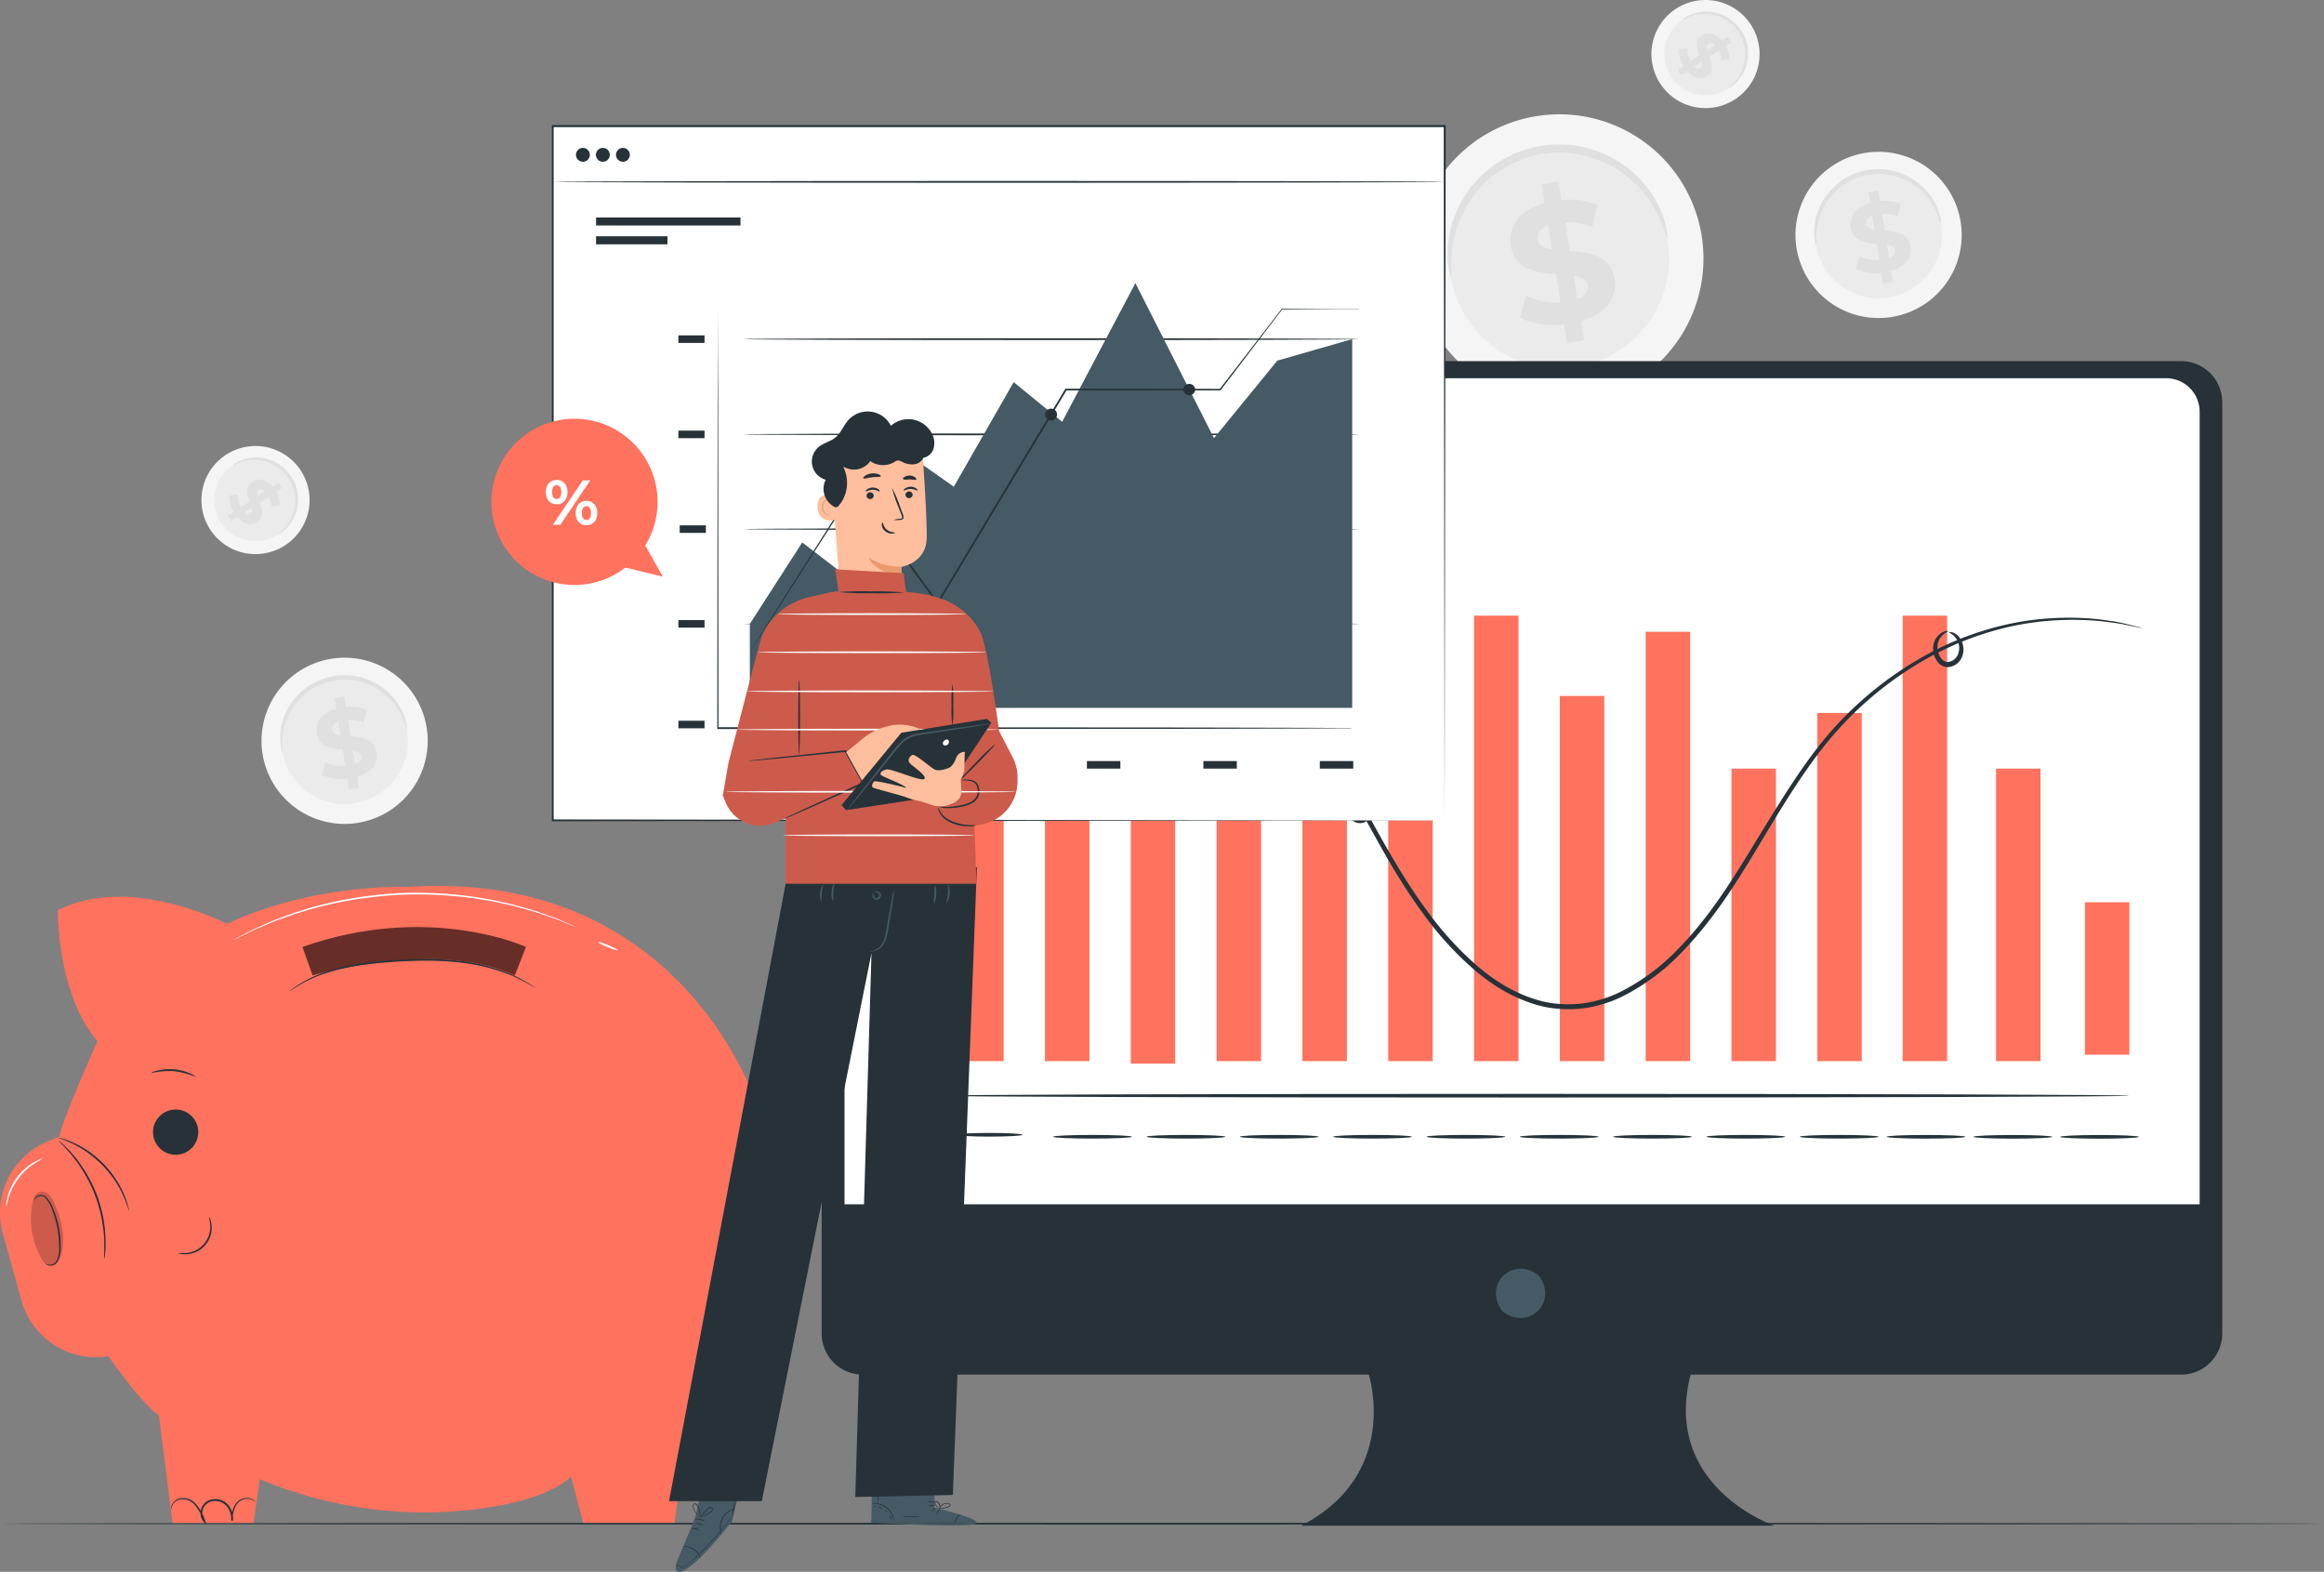 <?xml version="1.0" encoding="UTF-8" standalone="no"?>
<svg
   viewBox="0 0 671.15 453.918"
   version="1.1"
   id="svg360"
   sodipodi:docname="ae772adfd5e61e11866680634909fe6b.svg"
   width="671.15"
   height="453.918"
   xmlns:inkscape="http://www.inkscape.org/namespaces/inkscape"
   xmlns:sodipodi="http://sodipodi.sourceforge.net/DTD/sodipodi-0.dtd"
   xmlns="http://www.w3.org/2000/svg"
   xmlns:svg="http://www.w3.org/2000/svg">
  <rect x="0" y="0" width="671.15" height="453.918" fill="#808080" stroke="none"/>
  <defs
     id="defs364" />
  <sodipodi:namedview
     id="namedview362"
     pagecolor="#ffffff"
     bordercolor="#666666"
     borderopacity="1.0"
     inkscape:pageshadow="2"
     inkscape:pageopacity="0.0"
     inkscape:pagecheckerboard="0" />
  <g
     id="freepik--background-complete--inject-49"
     transform="translate(-39.11,-30.349)">
    <path
       d="M 605.37,94.68 A 24,24 0 1 1 578.19,74.44 24,24 0 0 1 605.37,94.68 Z"
       style="fill:#f5f5f5"
       id="path2" />
    <path
       d="M 599.73,95.5 A 18.29,18.29 0 1 1 579,80.08 18.27,18.27 0 0 1 599.73,95.5 Z"
       style="fill:#ebebeb"
       id="path4" />
    <path
       d="m 599.64,94.93 a 11,11 0 0 1 -0.8,-2.1 18.76,18.76 0 0 0 -5.76,-8.19 18.13,18.13 0 0 0 -4,-2.46 16.44,16.44 0 0 0 -2.38,-0.89 18,18 0 0 0 -2.59,-0.55 18.89,18.89 0 0 0 -2.73,-0.16 20.73,20.73 0 0 0 -2.81,0.28 18.85,18.85 0 0 0 -2.73,0.71 16.66,16.66 0 0 0 -2.52,1.09 17,17 0 0 0 -2.24,1.41 16.2,16.2 0 0 0 -1.93,1.64 18.19,18.19 0 0 0 -2.9,3.7 18.86,18.86 0 0 0 -1.69,3.75 19.59,19.59 0 0 0 -0.91,5.91 10.72,10.72 0 0 1 0,2.25 5.34,5.34 0 0 1 -0.52,-2.22 17,17 0 0 1 0.5,-6.22 18.55,18.55 0 0 1 4.62,-8.08 18,18 0 0 1 2,-1.8 18.36,18.36 0 0 1 5.1,-2.75 21.87,21.87 0 0 1 2.94,-0.77 21,21 0 0 1 3,-0.29 17.91,17.91 0 0 1 2.95,0.2 16.89,16.89 0 0 1 2.79,0.63 17.17,17.17 0 0 1 2.54,1 18.49,18.49 0 0 1 4.2,2.75 18.79,18.79 0 0 1 2.98,3.23 17,17 0 0 1 2.62,5.67 5.41,5.41 0 0 1 0.27,2.26 z"
       style="fill:#e0e0e0"
       id="path6" />
    <path
       d="m 585.25,108.62 0.5,3.15 -2.81,0.45 -0.49,-3.06 A 13.55,13.55 0 0 1 575.1,108 l 1,-3.67 a 11.49,11.49 0 0 0 5.76,1.12 l -0.75,-4.69 c -3.24,-0.26 -6.88,-0.74 -7.53,-4.76 -0.47,-3 1.28,-5.87 5.63,-7.09 l -0.49,-3.12 2.8,-0.45 0.49,3.07 a 12.8,12.8 0 0 1 6,0.8 l -0.85,3.67 a 11.87,11.87 0 0 0 -4.53,-0.77 l 0.76,4.78 c 3.24,0.23 6.83,0.72 7.46,4.68 0.45,2.95 -1.28,5.82 -5.6,7.05 z m -4.8,-12 -0.64,-4 c -1.43,0.57 -1.89,1.48 -1.74,2.41 0.15,0.93 1.08,1.44 2.38,1.63 z m 5.91,6 c -0.15,-1 -1.05,-1.39 -2.33,-1.62 l 0.62,3.88 c 1.35,-0.5 1.86,-1.32 1.71,-2.22 z"
       style="fill:#e0e0e0"
       id="path8" />
    <path
       d="M 530.61,98.93 A 41.65,41.65 0 1 1 483.42,63.8 41.6,41.6 0 0 1 530.61,98.93 Z"
       style="fill:#f5f5f5"
       id="path10" />
    <path
       d="m 520.8,100.35 a 31.74,31.74 0 1 1 -36,-26.77 31.7,31.7 0 0 1 36,26.77 z"
       style="fill:#ebebeb"
       id="path12" />
    <path
       d="m 520.65,99.37 c -0.19,0 -0.52,-1.32 -1.38,-3.66 a 33.82,33.82 0 0 0 -5,-9.1 32.65,32.65 0 0 0 -5,-5.1 32.11,32.11 0 0 0 -6.93,-4.29 29.91,29.91 0 0 0 -4.14,-1.53 29.54,29.54 0 0 0 -4.49,-1 31.09,31.09 0 0 0 -4.75,-0.28 30.69,30.69 0 0 0 -9.62,1.71 29.88,29.88 0 0 0 -4.34,1.94 30.44,30.44 0 0 0 -3.89,2.44 31.4,31.4 0 0 0 -3.36,2.86 31.8,31.8 0 0 0 -5,6.42 33,33 0 0 0 -2.93,6.51 34,34 0 0 0 -1.58,10.27 c 0,2.48 0.16,3.87 0,3.9 -0.16,0.03 -0.61,-1.31 -0.91,-3.85 a 29.39,29.39 0 0 1 0.87,-10.81 31.84,31.84 0 0 1 8,-14 29.15,29.15 0 0 1 3.55,-3.14 32,32 0 0 1 4.09,-2.66 31,31 0 0 1 4.7,-2.08 35.49,35.49 0 0 1 5.11,-1.35 34.89,34.89 0 0 1 5.26,-0.49 32,32 0 0 1 5.12,0.33 31.41,31.41 0 0 1 4.83,1.09 31.8,31.8 0 0 1 4.41,1.72 32.46,32.46 0 0 1 7.3,4.78 32.08,32.08 0 0 1 5.06,5.62 29.31,29.31 0 0 1 4.55,9.84 c 0.6,2.47 0.61,3.89 0.47,3.91 z"
       style="fill:#e0e0e0"
       id="path14" />
    <path
       d="m 495.67,123.14 0.87,5.46 -4.87,0.77 -0.85,-5.31 c -4.87,0.48 -9.75,-0.29 -12.76,-2 l 1.72,-6.38 a 20,20 0 0 0 10,2 l -1.31,-8.14 c -5.62,-0.45 -11.95,-1.29 -13.07,-8.26 -0.82,-5.17 2.22,-10.2 9.78,-12.31 l -0.87,-5.41 4.88,-0.78 0.85,5.31 a 22.34,22.34 0 0 1 10.37,1.39 L 499,95.87 a 20.26,20.26 0 0 0 -7.86,-1.35 l 1.32,8.29 c 5.62,0.4 11.85,1.25 12.95,8.12 0.76,5.07 -2.24,10.07 -9.74,12.21 z m -8.33,-20.77 -1.1,-6.92 c -2.49,1 -3.29,2.58 -3,4.19 0.29,1.61 1.85,2.36 4.1,2.73 z m 10.27,10.41 c -0.27,-1.71 -1.84,-2.41 -4.05,-2.81 l 1.08,6.73 c 2.36,-0.92 3.22,-2.36 2.97,-3.92 z"
       style="fill:#e0e0e0"
       id="path16" />
    <path
       d="m 162.37,240.76 a 24,24 0 1 1 -27.19,-20.23 24,24 0 0 1 27.19,20.23 z"
       style="fill:#f5f5f5"
       id="path18" />
    <path
       d="M 156.72,241.58 A 18.29,18.29 0 1 1 136,226.16 a 18.28,18.28 0 0 1 20.72,15.42 z"
       style="fill:#ebebeb"
       id="path20" />
    <path
       d="m 156.63,241 a 10.61,10.61 0 0 1 -0.79,-2.11 19.42,19.42 0 0 0 -2.9,-5.24 18.8,18.8 0 0 0 -2.87,-2.94 18.16,18.16 0 0 0 -4,-2.47 16,16 0 0 0 -2.38,-0.88 16.52,16.52 0 0 0 -2.59,-0.55 17.57,17.57 0 0 0 -2.73,-0.16 19.22,19.22 0 0 0 -2.81,0.27 17.76,17.76 0 0 0 -7.49,3.21 17.26,17.26 0 0 0 -1.93,1.65 18.14,18.14 0 0 0 -2.9,3.69 19.12,19.12 0 0 0 -1.69,3.75 19.61,19.61 0 0 0 -0.91,5.92 10,10 0 0 1 0,2.25 5.41,5.41 0 0 1 -0.52,-2.22 17,17 0 0 1 0.5,-6.23 18.49,18.49 0 0 1 1.63,-4 19,19 0 0 1 3,-4 17,17 0 0 1 2,-1.81 19.08,19.08 0 0 1 5.1,-2.74 20.28,20.28 0 0 1 2.95,-0.78 20.69,20.69 0 0 1 3,-0.28 19.16,19.16 0 0 1 3,0.19 17.84,17.84 0 0 1 2.78,0.63 18.35,18.35 0 0 1 2.54,1 18.26,18.26 0 0 1 7.12,6 17,17 0 0 1 2.62,5.67 5.46,5.46 0 0 1 0.27,2.18 z"
       style="fill:#e0e0e0"
       id="path22" />
    <path
       d="m 142.24,254.71 0.5,3.14 -2.81,0.45 -0.49,-3.06 a 13.46,13.46 0 0 1 -7.35,-1.12 l 1,-3.68 a 11.4,11.4 0 0 0 5.77,1.12 l -0.76,-4.69 c -3.23,-0.25 -6.88,-0.73 -7.52,-4.75 -0.48,-3 1.27,-5.88 5.63,-7.09 l -0.5,-3.12 2.81,-0.45 0.49,3.06 a 12.77,12.77 0 0 1 6,0.8 l -0.85,3.68 a 11.47,11.47 0 0 0 -4.53,-0.77 l 0.76,4.77 c 3.24,0.23 6.83,0.72 7.46,4.68 0.44,2.92 -1.29,5.79 -5.61,7.03 z m -4.8,-12 -0.64,-4 c -1.43,0.58 -1.89,1.48 -1.74,2.41 0.15,0.93 1.08,1.43 2.38,1.63 z m 5.92,6 c -0.16,-1 -1.06,-1.38 -2.34,-1.61 l 0.62,3.87 c 1.36,-0.5 1.86,-1.33 1.72,-2.23 z"
       style="fill:#e0e0e0"
       id="path24" />
    <path
       d="m 121.26,187.94 a 15.61,15.61 0 1 1 4.84,-21.51 15.59,15.59 0 0 1 -4.84,21.51 z"
       style="fill:#f5f5f5"
       id="path26" />
    <path
       d="m 119.27,184.8 a 11.9,11.9 0 1 1 3.7,-16.4 11.89,11.89 0 0 1 -3.7,16.4 z"
       style="fill:#ebebeb"
       id="path28" />
    <path
       d="m 119.59,184.6 c 0,-0.06 0.37,-0.38 1,-1 a 12.48,12.48 0 0 0 2.35,-3.11 11.7,11.7 0 0 0 1.4,-5.51 10.29,10.29 0 0 0 -0.1,-1.65 11.2,11.2 0 0 0 -0.36,-1.68 11.65,11.65 0 0 0 -0.63,-1.67 11.4,11.4 0 0 0 -2.05,-3 10.59,10.59 0 0 0 -1.31,-1.2 10.83,10.83 0 0 0 -1.43,-1 10.19,10.19 0 0 0 -1.46,-0.78 12,12 0 0 0 -3,-0.75 13.25,13.25 0 0 0 -2.67,0 12.46,12.46 0 0 0 -3.76,1 7.49,7.49 0 0 1 -1.35,0.58 c 0,0 0.36,-0.41 1.19,-0.9 a 10.94,10.94 0 0 1 3.83,-1.34 11.85,11.85 0 0 1 2.83,-0.11 12,12 0 0 1 3.19,0.72 11.13,11.13 0 0 1 1.62,0.74 11.41,11.41 0 0 1 1.55,1 12.32,12.32 0 0 1 2.66,2.84 12.89,12.89 0 0 1 1,1.73 12.67,12.67 0 0 1 0.67,1.8 12,12 0 0 1 0.36,1.82 10.71,10.71 0 0 1 0.08,1.78 12.12,12.12 0 0 1 -0.52,3.22 11.91,11.91 0 0 1 -1.16,2.59 11,11 0 0 1 -2.68,3.06 3.63,3.63 0 0 1 -1.25,0.82 z"
       style="fill:#e0e0e0"
       id="path30" />
    <path
       d="m 107.65,179.66 -1.74,1.13 -1,-1.55 1.69,-1.1 a 8.66,8.66 0 0 1 -1.27,-4.67 l 2.44,-0.38 a 7.48,7.48 0 0 0 0.86,3.73 l 2.59,-1.69 c -0.7,-2 -1.38,-4.29 0.84,-5.73 1.64,-1.07 3.83,-0.8 5.7,1.47 l 1.72,-1.12 1,1.55 -1.69,1.1 a 8.4,8.4 0 0 1 1.11,3.76 l -2.42,0.47 a 7.55,7.55 0 0 0 -0.73,-2.9 l -2.64,1.72 c 0.72,2 1.38,4.25 -0.81,5.67 -1.61,1.05 -3.78,0.78 -5.65,-1.46 z m 5.84,-6 2.2,-1.44 c -0.72,-0.7 -1.38,-0.73 -1.89,-0.4 -0.51,0.33 -0.54,1 -0.31,1.83 z m -2,5.1 c 0.54,-0.36 0.54,-1 0.34,-1.82 l -2.14,1.4 c 0.68,0.66 1.31,0.73 1.8,0.41 z"
       style="fill:#e0e0e0"
       id="path32" />
    <path
       d="M 540,59.14 A 15.61,15.61 0 1 1 544.84,37.63 15.58,15.58 0 0 1 540,59.14 Z"
       style="fill:#f5f5f5"
       id="path34" />
    <path
       d="M 538,56 A 11.9,11.9 0 1 1 541.69,39.61 11.88,11.88 0 0 1 538,56 Z"
       style="fill:#ebebeb"
       id="path36" />
    <path
       d="m 538.3,55.8 c 0,-0.06 0.37,-0.38 1,-1 a 12.48,12.48 0 0 0 2.35,-3.11 11.45,11.45 0 0 0 1,-2.48 12.11,12.11 0 0 0 0.42,-3 11.63,11.63 0 0 0 -0.07,-1.71 11.2,11.2 0 0 0 -0.36,-1.68 11,11 0 0 0 -0.63,-1.67 12.08,12.08 0 0 0 -0.9,-1.6 12.33,12.33 0 0 0 -1.11,-1.43 10.69,10.69 0 0 0 -1.32,-1.21 10.21,10.21 0 0 0 -1.43,-1 11.32,11.32 0 0 0 -1.49,-0.72 11.57,11.57 0 0 0 -3,-0.74 11.93,11.93 0 0 0 -2.67,0 12.49,12.49 0 0 0 -3.76,1 6.67,6.67 0 0 1 -1.35,0.58 c 0,0 0.36,-0.41 1.19,-0.9 a 10.94,10.94 0 0 1 3.83,-1.29 11.38,11.38 0 0 1 2.83,-0.1 11.94,11.94 0 0 1 3.19,0.71 11.13,11.13 0 0 1 1.62,0.74 12.45,12.45 0 0 1 3,2.31 12.4,12.4 0 0 1 1.21,1.5 13,13 0 0 1 1,1.73 12.61,12.61 0 0 1 0.66,1.8 10.85,10.85 0 0 1 0.36,1.82 10.71,10.71 0 0 1 0.08,1.78 12.12,12.12 0 0 1 -0.52,3.22 11.91,11.91 0 0 1 -1.18,2.65 11,11 0 0 1 -2.67,3 3.71,3.71 0 0 1 -1.28,0.8 z"
       style="fill:#e0e0e0"
       id="path38" />
    <path
       d="m 526.36,50.86 -1.74,1.14 -1,-1.55 1.69,-1.1 A 8.75,8.75 0 0 1 524,44.67 l 2.44,-0.38 a 7.58,7.58 0 0 0 0.86,3.73 l 2.59,-1.69 c -0.7,-2 -1.38,-4.29 0.84,-5.73 1.64,-1.07 3.83,-0.8 5.7,1.47 l 1.76,-1.07 1,1.55 -1.69,1.1 a 8.42,8.42 0 0 1 1.1,3.77 l -2.41,0.46 a 7.64,7.64 0 0 0 -0.74,-2.89 l -2.64,1.71 c 0.72,2 1.38,4.25 -0.81,5.67 -1.6,1 -3.76,0.73 -5.64,-1.51 z m 5.84,-6 2.2,-1.43 c -0.72,-0.71 -1.38,-0.74 -1.89,-0.41 C 532,43.35 532,44 532.2,44.85 Z m -2,5.1 c 0.54,-0.36 0.54,-1 0.34,-1.81 l -2.14,1.39 c 0.68,0.65 1.3,0.73 1.8,0.46 z"
       style="fill:#e0e0e0"
       id="path40" />
  </g>
  <g
     id="freepik--Floor--inject-49"
     transform="translate(-39.11,-30.349)">
    <path
       d="m 710.26,470.36 c 0,0.14 -150.11,0.26 -335.24,0.26 -185.13,0 -335.28,-0.12 -335.28,-0.26 0,-0.14 150.08,-0.26 335.28,-0.26 185.2,0 335.24,0.11 335.24,0.26 z"
       style="fill:#263238"
       id="path43" />
  </g>
  <g
     id="freepik--Device--inject-49"
     transform="translate(-39.11,-30.349)">
    <path
       d="M 669,134.64 H 288.28 a 11.88,11.88 0 0 0 -11.88,11.89 v 268.91 a 11.88,11.88 0 0 0 11.88,11.88 H 434.4 c 0,0 9.3,28.74 -19.52,43.62 h 136.63 c 0,0 -32.51,-11.16 -24.17,-43.62 H 669 a 11.88,11.88 0 0 0 11.88,-11.88 V 146.53 A 11.88,11.88 0 0 0 669,134.64 Z"
       style="fill:#263238"
       id="path46" />
    <path
       d="m 483.72,399 c 5.18,7.4 -2.92,15.51 -10.33,10.33 a 2.56,2.56 0 0 1 -0.63,-0.64 c -5.17,-7.4 2.93,-15.49 10.33,-10.32 a 2.69,2.69 0 0 1 0.63,0.63 z"
       style="fill:#455a64"
       id="path48" />
    <path
       d="m 292.65,139.57 h 372 a 9.7,9.7 0 0 1 9.7,9.7 V 378.13 H 283 V 149.27 a 9.7,9.7 0 0 1 9.65,-9.7 z"
       style="fill:#ffffff"
       id="path50" />
    <rect
       x="316.11"
       y="193.42"
       width="12.84"
       height="143.36"
       style="fill:#ff725e"
       id="rect52" />
    <rect
       x="340.89"
       y="242.11"
       width="12.84"
       height="94.67"
       style="fill:#ff725e"
       id="rect54" />
    <rect
       x="365.67"
       y="211.24"
       width="12.84"
       height="126.27"
       style="fill:#ff725e"
       id="rect56" />
    <rect
       x="390.46"
       y="198.96"
       width="12.84"
       height="137.82"
       style="fill:#ff725e"
       id="rect58" />
    <rect
       x="415.24"
       y="245.03"
       width="12.84"
       height="91.75"
       style="fill:#ff725e"
       id="rect60" />
    <rect
       x="440.02"
       y="263.02"
       width="12.84"
       height="73.76"
       style="fill:#ff725e"
       id="rect62" />
    <rect
       x="464.8"
       y="208.14"
       width="12.84"
       height="128.64"
       style="fill:#ff725e"
       id="rect64" />
    <rect
       x="489.58"
       y="231.33"
       width="12.84"
       height="105.45"
       style="fill:#ff725e"
       id="rect66" />
    <rect
       x="514.37"
       y="212.8"
       width="12.84"
       height="123.98"
       style="fill:#ff725e"
       id="rect68" />
    <rect
       x="539.15"
       y="252.31"
       width="12.84"
       height="84.47"
       style="fill:#ff725e"
       id="rect70" />
    <rect
       x="588.58"
       y="208.14"
       width="12.84"
       height="128.64"
       style="fill:#ff725e"
       id="rect72" />
    <rect
       x="641.21"
       y="290.91"
       width="12.84"
       height="44.02"
       style="fill:#ff725e"
       id="rect74" />
    <rect
       x="615.55"
       y="252.31"
       width="12.84"
       height="84.47"
       style="fill:#ff725e"
       id="rect76" />
    <rect
       x="563.93"
       y="236.24"
       width="12.84"
       height="100.54"
       style="fill:#ff725e"
       id="rect78" />
    <path
       d="m 657.65,211.7 a 8,8 0 0 1 -1.12,-0.18 l -3.27,-0.67 a 51.13,51.13 0 0 0 -5.34,-0.85 66,66 0 0 0 -7.35,-0.61 85.11,85.11 0 0 0 -20.1,1.72 88.72,88.72 0 0 0 -24.92,9.44 101.73,101.73 0 0 0 -25.25,20.1 c -7.86,8.62 -14.49,19.27 -21.27,30.54 -6.78,11.27 -13.82,23.37 -23.91,33.81 a 62.58,62.58 0 0 1 -17.61,13.17 36.7,36.7 0 0 1 -10.86,3.32 34.8,34.8 0 0 1 -11.51,-0.39 c -7.62,-1.68 -14.37,-5.68 -20.05,-10.51 a 93.34,93.34 0 0 1 -14.85,-16.21 c -8.62,-11.6 -14.74,-24.1 -21.29,-35.49 -6.55,-11.39 -13.12,-22.11 -21.27,-30.46 a 57.85,57.85 0 0 0 -13.15,-10.34 55.32,55.32 0 0 0 -7.11,-3.45 57.84,57.84 0 0 0 -7.25,-2.15 52.75,52.75 0 0 0 -26.35,0.74 59.44,59.44 0 0 0 -18.09,8.7 65.88,65.88 0 0 0 -9.5,8.52 l -2.23,2.47 a 7,7 0 0 1 -0.8,0.82 5.72,5.72 0 0 1 0.68,-0.91 l 2.11,-2.6 a 61.8,61.8 0 0 1 9.39,-8.77 59,59 0 0 1 18.2,-9 53.25,53.25 0 0 1 26.79,-1 c 9.87,2 19.93,7.64 28.14,16.1 8.21,8.46 15.05,19.19 21.57,30.63 6.52,11.44 12.74,23.87 21.27,35.32 a 92.61,92.61 0 0 0 14.64,16 c 5.56,4.73 12.12,8.59 19.42,10.2 a 33.47,33.47 0 0 0 11,0.37 35.66,35.66 0 0 0 10.45,-3.19 61.34,61.34 0 0 0 17.25,-12.89 c 9.95,-10.23 16.91,-22.31 23.79,-33.5 6.88,-11.19 13.52,-22 21.52,-30.66 a 102.84,102.84 0 0 1 25.63,-20.18 88.53,88.53 0 0 1 25.26,-9.33 83.23,83.23 0 0 1 20.28,-1.5 61.83,61.83 0 0 1 7.39,0.75 45.15,45.15 0 0 1 5.34,1 l 3.24,0.81 a 7.13,7.13 0 0 1 1.09,0.31 z"
       style="fill:#263238"
       id="path80" />
    <path
       d="m 302,346.77 c -0.29,0 -0.53,-40.88 -0.53,-91.3 0,-50.42 0.24,-91.3 0.53,-91.3 0.29,0 0.53,40.87 0.53,91.3 0,50.43 -0.26,91.3 -0.53,91.3 z"
       style="fill:#263238"
       id="path82" />
    <path
       d="m 654,346.77 c 0,0.29 -77,0.52 -172,0.52 -95,0 -172,-0.23 -172,-0.52 0,-0.29 77,-0.53 172,-0.53 95,0 172,0.24 172,0.53 z"
       style="fill:#263238"
       id="path84" />
    <path
       d="m 334.42,358.05 c 0,0.29 -4.26,0.53 -9.52,0.53 -5.26,0 -9.53,-0.24 -9.53,-0.53 0,-0.29 4.26,-0.53 9.53,-0.53 5.27,0 9.52,0.24 9.52,0.53 z"
       style="fill:#263238"
       id="path86" />
    <path
       d="m 366,358.62 c 0,0.3 -5.1,0.53 -11.38,0.53 -6.28,0 -11.39,-0.23 -11.39,-0.53 0,-0.3 5.1,-0.52 11.39,-0.52 6.29,0 11.38,0.23 11.38,0.52 z"
       style="fill:#263238"
       id="path88" />
    <path
       d="m 393,358.62 c 0,0.3 -5.1,0.53 -11.38,0.53 -6.28,0 -11.39,-0.23 -11.39,-0.53 0,-0.3 5.1,-0.52 11.39,-0.52 6.29,0 11.38,0.23 11.38,0.52 z"
       style="fill:#263238"
       id="path90" />
    <path
       d="m 419.92,358.62 c 0,0.3 -5.1,0.53 -11.38,0.53 -6.28,0 -11.39,-0.23 -11.39,-0.53 0,-0.3 5.1,-0.52 11.39,-0.52 6.29,0 11.38,0.23 11.38,0.52 z"
       style="fill:#263238"
       id="path92" />
    <path
       d="m 446.87,358.62 c 0,0.3 -5.09,0.53 -11.38,0.53 -6.29,0 -11.39,-0.23 -11.39,-0.53 0,-0.3 5.1,-0.52 11.39,-0.52 6.29,0 11.38,0.23 11.38,0.52 z"
       style="fill:#263238"
       id="path94" />
    <path
       d="m 473.83,358.62 c 0,0.3 -5.1,0.53 -11.39,0.53 -6.29,0 -11.38,-0.23 -11.38,-0.53 0,-0.3 5.09,-0.52 11.38,-0.52 6.29,0 11.39,0.23 11.39,0.52 z"
       style="fill:#263238"
       id="path96" />
    <path
       d="m 500.78,358.62 c 0,0.3 -5.1,0.53 -11.39,0.53 -6.29,0 -11.38,-0.23 -11.38,-0.53 0,-0.3 5.09,-0.52 11.38,-0.52 6.29,0 11.39,0.23 11.39,0.52 z"
       style="fill:#263238"
       id="path98" />
    <path
       d="m 527.73,358.62 c 0,0.3 -5.1,0.53 -11.39,0.53 -6.29,0 -11.38,-0.23 -11.38,-0.53 0,-0.3 5.1,-0.52 11.38,-0.52 6.28,0 11.39,0.23 11.39,0.52 z"
       style="fill:#263238"
       id="path100" />
    <path
       d="m 554.68,358.62 c 0,0.3 -5.1,0.53 -11.38,0.53 -6.28,0 -11.39,-0.23 -11.39,-0.53 0,-0.3 5.1,-0.52 11.39,-0.52 6.29,0 11.38,0.23 11.38,0.52 z"
       style="fill:#263238"
       id="path102" />
    <path
       d="m 581.63,358.62 c 0,0.3 -5.1,0.53 -11.38,0.53 -6.28,0 -11.39,-0.23 -11.39,-0.53 0,-0.3 5.1,-0.52 11.39,-0.52 6.29,0 11.38,0.23 11.38,0.52 z"
       style="fill:#263238"
       id="path104" />
    <path
       d="m 606.7,358.63 c 0,0.3 -5.1,0.53 -11.39,0.53 -6.29,0 -11.38,-0.23 -11.38,-0.53 0,-0.3 5.1,-0.52 11.38,-0.52 6.28,0 11.39,0.23 11.39,0.52 z"
       style="fill:#263238"
       id="path106" />
    <path
       d="m 631.77,358.64 c 0,0.29 -5.1,0.53 -11.39,0.53 -6.29,0 -11.38,-0.24 -11.38,-0.53 0,-0.29 5.09,-0.52 11.38,-0.52 6.29,0 11.39,0.23 11.39,0.52 z"
       style="fill:#263238"
       id="path108" />
    <path
       d="m 656.83,358.65 c 0,0.29 -5.1,0.53 -11.38,0.53 -6.28,0 -11.39,-0.24 -11.39,-0.53 0,-0.29 5.1,-0.53 11.39,-0.53 6.29,0 11.38,0.24 11.38,0.53 z"
       style="fill:#263238"
       id="path110" />
    <path
       d="m 433,260.17 c 0,-0.22 1.58,0.33 2.08,2.48 a 5.28,5.28 0 0 1 -0.4,3.7 3.2,3.2 0 0 1 -1.87,1.58 3.44,3.44 0 0 1 -2.61,-0.31 4.37,4.37 0 0 1 -2.23,-4.09 4.58,4.58 0 0 1 1.79,-3.31 2.93,2.93 0 0 1 2.45,-0.6 c 0.6,0.18 0.8,0.47 0.76,0.53 -0.04,0.06 -1.3,-0.4 -2.56,0.85 a 3.77,3.77 0 0 0 -1.12,2.58 3.18,3.18 0 0 0 1.59,2.78 1.9,1.9 0 0 0 2.66,-0.68 4.68,4.68 0 0 0 0.54,-2.85 c -0.17,-1.83 -1.19,-2.49 -1.08,-2.66 z"
       style="fill:#263238"
       id="path112" />
    <path
       d="m 601.94,213 c 0,-0.08 0.41,-0.21 1.12,0 a 4.32,4.32 0 0 1 2.29,2 5.69,5.69 0 0 1 0.56,4.5 4.73,4.73 0 0 1 -4.39,3.51 3.74,3.74 0 0 1 -2.79,-1.45 6,6 0 0 1 -1.18,-2.5 5.7,5.7 0 0 1 0.72,-4.47 c 1.58,-2.23 3.53,-2.12 3.46,-2 0.09,0.21 -1.54,0.52 -2.59,2.47 a 5,5 0 0 0 -0.31,3.63 c 0.34,1.32 1.36,2.83 2.74,2.84 a 3.53,3.53 0 0 0 3.09,-2.49 4.92,4.92 0 0 0 -0.21,-3.61 5.18,5.18 0 0 0 -2.51,-2.43 z"
       style="fill:#263238"
       id="path114" />
    <rect
       x="198.68"
       y="66.81"
       width="257.61"
       height="200.49"
       style="fill:#ffffff"
       id="rect116" />
    <path
       d="m 456.29,267.3 c 0,-2 -0.09,-79.5 -0.24,-200.49 l 0.24,0.24 H 198.71 v 0 L 199,66.76 c 0,72.27 0,140.62 0,200.49 l -0.26,-0.26 257.61,0.26 -257.61,0.26 h -0.26 v -0.26 c 0,-59.87 0,-128.22 0,-200.49 v -0.29 h 0.32 257.58 0.24 v 0.24 C 456.39,187.8 456.3,265.3 456.29,267.3 Z"
       style="fill:#263238"
       id="path118" />
    <rect
       x="211.25"
       y="93.15"
       width="41.7"
       height="2.32"
       style="fill:#263238"
       id="rect120" />
    <rect
       x="211.25"
       y="98.58"
       width="20.61"
       height="2.32"
       style="fill:#263238"
       id="rect122" />
    <rect
       x="235.02"
       y="238.49"
       width="7.55"
       height="2.18"
       style="fill:#263238"
       id="rect124" />
    <rect
       x="252.11"
       y="250.13"
       width="9.66"
       height="2.18"
       style="fill:#263238"
       id="rect126" />
    <rect
       x="285.74"
       y="250.13"
       width="9.66"
       height="2.18"
       style="fill:#263238"
       id="rect128" />
    <rect
       x="319.37"
       y="250.13"
       width="9.66"
       height="2.18"
       style="fill:#263238"
       id="rect130" />
    <rect
       x="353"
       y="250.13"
       width="9.66"
       height="2.18"
       style="fill:#263238"
       id="rect132" />
    <rect
       x="386.63"
       y="250.13"
       width="9.66"
       height="2.18"
       style="fill:#263238"
       id="rect134" />
    <rect
       x="420.26"
       y="250.13"
       width="9.66"
       height="2.18"
       style="fill:#263238"
       id="rect136" />
    <rect
       x="235.02"
       y="209.42"
       width="7.55"
       height="2.18"
       style="fill:#263238"
       id="rect138" />
    <rect
       x="235.02"
       y="154.7"
       width="7.55"
       height="2.18"
       style="fill:#263238"
       id="rect140" />
    <rect
       x="235.02"
       y="127.2"
       width="7.55"
       height="2.18"
       style="fill:#263238"
       id="rect142" />
    <rect
       x="235.41"
       y="182.06"
       width="7.55"
       height="2.18"
       style="fill:#263238"
       id="rect144" />
    <path
       d="m 429.65,240.67 c 0,0 -0.27,0 -0.81,0 h -2.38 l -9.14,0.05 -33.61,0.09 -110.91,0.07 h -26.54 v -0.26 c 0,-37.09 0.07,-69.73 0.09,-93.11 0,-11.68 0.06,-21 0.08,-27.5 0,-3.21 0,-5.7 0,-7.4 0,-0.84 0,-1.47 0,-1.92 0,-0.45 0,-0.65 0,-0.65 0,0 0,0.22 0,0.65 0,0.43 0,1.08 0,1.92 0,1.7 0,4.19 0,7.4 0,6.46 0,15.82 0.08,27.5 0,23.38 0.05,56 0.09,93.11 l -0.26,-0.26 h 26.46 l 110.91,0.08 33.61,0.08 9.14,0.05 h 2.38 z"
       style="fill:#263238"
       id="path146" />
    <path
       d="m 431.78,183.15 c 0,0.14 -39.84,0.26 -89,0.26 -49.16,0 -89,-0.12 -89,-0.26 0,-0.14 39.83,-0.26 89,-0.26 49.17,0 89,0.11 89,0.26 z"
       style="fill:#263238"
       id="path148" />
    <path
       d="m 431.78,155.79 c 0,0.14 -39.84,0.26 -89,0.26 -49.16,0 -89,-0.12 -89,-0.26 0,-0.14 39.83,-0.26 89,-0.26 49.17,0 89,0.12 89,0.26 z"
       style="fill:#263238"
       id="path150" />
    <path
       d="m 431.78,128.29 c 0,0.15 -39.84,0.26 -89,0.26 -49.16,0 -89,-0.11 -89,-0.26 0,-0.15 39.83,-0.26 89,-0.26 49.17,0 89,0.12 89,0.26 z"
       style="fill:#263238"
       id="path152" />
    <path
       d="m 431.78,210.51 c 0,0.14 -39.84,0.26 -89,0.26 -49.16,0 -89,-0.12 -89,-0.26 0,-0.14 39.83,-0.26 89,-0.26 49.17,0 89,0.12 89,0.26 z"
       style="fill:#263238"
       id="path154" />
    <path
       d="m 255.66,234.78 v -24.27 l 15.13,-23.51 10.27,7.88 21.07,-32.73 12.43,8.75 17.29,-30.2 14,11.45 21.15,-40.04 22.7,44.77 18.3,-22.4 21.61,-6.19 v 106.49 z"
       style="fill:#455a64"
       id="path156" />
    <path
       d="m 431.78,119.67 a 2.79,2.79 0 0 1 -0.38,0 h -1.13 -4.38 l -16.59,0.07 0.11,-0.06 -17.78,23.32 -0.07,0.08 h -0.1 -44.5 l 0.22,-0.12 -18.71,31.14 c -6.37,10.6 -12.54,20.85 -18.37,30.53 l -0.19,0.33 -0.22,-0.31 -24.12,-33.13 h 0.35 L 264,205.8 l -6.11,9.48 c -0.7,1.08 -1.24,1.91 -1.62,2.48 -0.38,0.57 -0.57,0.84 -0.57,0.84 0,0 0.17,-0.3 0.52,-0.87 l 1.56,-2.51 c 1.39,-2.21 3.42,-5.44 6,-9.55 l 21.8,-34.37 0.17,-0.26 0.19,0.25 24.17,33.09 h -0.42 l 18.31,-30.52 18.73,-31.14 0.07,-0.12 h 0.2 l 44.5,0.05 -0.16,0.08 17.89,-23.14 v -0.06 h 0.07 l 16.59,0.07 h 4.38 1.13 z"
       style="fill:#263238"
       id="path158" />
    <path
       d="m 293,179.19 a 1.71,1.71 0 1 1 -1.71,-1.64 1.68,1.68 0 0 1 1.71,1.64 z"
       style="fill:#263238"
       id="path160" />
    <path
       d="m 344.36,150 a 1.71,1.71 0 1 1 -1.7,-1.64 1.67,1.67 0 0 1 1.7,1.64 z"
       style="fill:#263238"
       id="path162" />
    <ellipse
       cx="382.56"
       cy="142.85"
       rx="1.71"
       ry="1.64"
       style="fill:#263238"
       id="ellipse164" />
    <path
       d="m 209.45,75.06 a 2,2 0 1 1 -2,-2 2,2 0 0 1 2,2 z"
       style="fill:#263238"
       id="path166" />
    <path
       d="m 215.21,75.06 a 2,2 0 1 1 -2,-2 2,2 0 0 1 2,2 z"
       style="fill:#263238"
       id="path168" />
    <path
       d="m 221,75.06 a 2,2 0 1 1 -2,-2 2,2 0 0 1 2,2 z"
       style="fill:#263238"
       id="path170" />
    <path
       d="m 456.08,82.87 c 0,0.14 -57.56,0.26 -128.55,0.26 C 256.54,83.13 199,83 199,82.87 c 0,-0.13 57.55,-0.26 128.56,-0.26 71.01,0 128.52,0.11 128.52,0.26 z"
       style="fill:#263238"
       id="path172" />
  </g>
  <g
     id="freepik--money-box--inject-49"
     transform="translate(-39.11,-30.349)">
    <path
       d="M 39.92,386.57 45.33,406 a 22.35,22.35 0 0 0 25.06,16 v 0 c 0,0 10.24,14.6 14.61,17 l 3.94,31.13 h 23.37 l 1.85,-12.61 a 122.83,122.83 0 0 0 53.15,9.45 c 29.59,-1.57 36.68,-10.24 36.68,-10.24 l 3.54,13.4 h 26.4 l 4.34,-34.28 c 0,0 32.3,-28.76 24,-62.25 0,0 23.24,-15.87 15.36,-38.47 L 272.9,333 c 0,0 -7.49,13.39 -15.37,16.15 0,0 -21.2,-68.16 -101,-62.64 0,0 -26.63,-1.18 -51.85,10.63 0,0 -28,-14.57 -48.85,-3.94 0,0 -0.39,24 11.42,37.83 0,0 -10.24,22.85 -11,27.58 l -3.05,1.22 a 22.36,22.36 0 0 0 -13.28,26.74 z"
       style="fill:#ff725e"
       id="path175" />
    <path
       d="m 96.37,357.29 a 6.53,6.53 0 1 1 -6.53,-6.53 6.53,6.53 0 0 1 6.53,6.53 z"
       style="fill:#263238"
       id="path177" />
    <g
       style="opacity:0.6"
       id="g181">
      <path
         d="m 126.45,303.81 2.93,8.22 c 0,0 35.51,-10.57 58.4,0 l 3.23,-8.22 c 0,0 -27.88,-12.91 -64.56,0 z"
         id="path179" />
    </g>
    <path
       d="m 193.89,315.8 a 5.51,5.51 0 0 1 -0.65,-0.38 c -0.42,-0.27 -1.05,-0.64 -1.86,-1.11 a 43.71,43.71 0 0 0 -7.23,-3.28 55.18,55.18 0 0 0 -11.46,-2.64 91.73,91.73 0 0 0 -14.42,-0.54 140.74,140.74 0 0 0 -14.41,1.15 58.45,58.45 0 0 0 -11.46,2.67 37.61,37.61 0 0 0 -7.18,3.36 c -1.61,1 -2.43,1.61 -2.47,1.56 a 4.32,4.32 0 0 1 0.59,-0.48 18.81,18.81 0 0 1 1.77,-1.25 35,35 0 0 1 7.17,-3.53 56.25,56.25 0 0 1 11.51,-2.8 133.15,133.15 0 0 1 14.47,-1.17 89,89 0 0 1 14.49,0.58 54.51,54.51 0 0 1 11.53,2.77 41.17,41.17 0 0 1 7.2,3.45 c 0.81,0.5 1.42,0.91 1.81,1.2 a 4.73,4.73 0 0 1 0.6,0.44 z"
       style="fill:#263238"
       id="path183" />
    <g
       style="opacity:0.2"
       id="g187">
      <path
         d="m 54.86,377.93 a 7.29,7.29 0 0 0 -1.75,-2.69 2.77,2.77 0 0 0 -3,-0.53 v 0 a 4.23,4.23 0 0 0 -1.5,2.39 23.61,23.61 0 0 0 2.89,17.39 3,3 0 0 0 2,1.42 c 1.79,0.31 2.73,-1.32 3.17,-2.8 1.51,-4.99 0.33,-10.42 -1.81,-15.18 z"
         id="path185" />
    </g>
    <path
       d="m 69.2,394 a 7.38,7.38 0 0 1 0,-1.49 15.45,15.45 0 0 0 0,-1.75 c 0,-0.68 0,-1.46 0,-2.32 0,-0.86 -0.09,-1.79 -0.22,-2.79 -0.13,-1 -0.29,-2.06 -0.48,-3.18 A 41,41 0 0 0 63.25,368.8 c -0.61,-1 -1.16,-1.88 -1.77,-2.68 -0.61,-0.8 -1.16,-1.56 -1.71,-2.23 -0.55,-0.67 -1.07,-1.23 -1.52,-1.74 -0.45,-0.51 -0.86,-0.93 -1.2,-1.27 a 8.43,8.43 0 0 1 -1,-1.09 8.37,8.37 0 0 1 1.16,0.95 16.5,16.5 0 0 1 1.27,1.21 21.22,21.22 0 0 1 1.59,1.71 c 0.57,0.65 1.18,1.37 1.78,2.2 0.6,0.83 1.2,1.73 1.83,2.69 a 42.3,42.3 0 0 1 3.32,6.63 42.84,42.84 0 0 1 2,7.17 c 0.17,1.13 0.36,2.2 0.43,3.22 0.07,1.02 0.14,2 0.16,2.82 0.02,0.82 0,1.65 0,2.34 a 15.77,15.77 0 0 1 -0.13,1.75 9.52,9.52 0 0 1 -0.26,1.52 z"
       style="fill:#263238"
       id="path189" />
    <path
       d="m 76.37,380 c -0.1,0 -0.48,-1.65 -1.59,-4.18 a 31.51,31.51 0 0 0 -2.29,-4.25 34.91,34.91 0 0 0 -3.66,-4.57 34.32,34.32 0 0 0 -4.48,-3.85 30.81,30.81 0 0 0 -4.15,-2.46 c -2.47,-1.21 -4.14,-1.66 -4.1,-1.76 a 4.78,4.78 0 0 1 1.17,0.27 10.61,10.61 0 0 1 1.35,0.45 16.88,16.88 0 0 1 1.74,0.71 28.24,28.24 0 0 1 4.27,2.4 31.75,31.75 0 0 1 4.57,3.88 31.28,31.28 0 0 1 3.69,4.74 27.82,27.82 0 0 1 2.23,4.36 c 0.28,0.64 0.46,1.25 0.64,1.77 a 11.26,11.26 0 0 1 0.38,1.36 4.52,4.52 0 0 1 0.23,1.13 z"
       style="fill:#263238"
       id="path191" />
    <path
       d="m 49.16,377 a 1,1 0 0 1 0.34,-1 2,2 0 0 1 1.19,-0.57 2.25,2.25 0 0 1 1.67,0.52 9.59,9.59 0 0 1 2.25,3.77 26.69,26.69 0 0 1 2,10.45 8.71,8.71 0 0 1 -0.79,4.32 2.61,2.61 0 0 1 -2.6,1.31 c -0.74,-0.14 -1,-0.56 -0.94,-0.55 a 2.47,2.47 0 0 0 1,0.35 2.42,2.42 0 0 0 2.26,-1.3 8.59,8.59 0 0 0 0.63,-4.13 28.17,28.17 0 0 0 -0.51,-5.23 28.88,28.88 0 0 0 -1.44,-5.05 9.74,9.74 0 0 0 -2.05,-3.66 1.88,1.88 0 0 0 -2.48,-0.08 1.61,1.61 0 0 0 -0.53,0.85 z"
       style="fill:#263238"
       id="path193" />
    <path
       d="m 99.42,381.61 c 0,0 0.16,0.19 0.34,0.6 a 6.7,6.7 0 0 1 0.44,1.81 7.65,7.65 0 0 1 -7.15,8.53 6.6,6.6 0 0 1 -1.86,-0.12 c -0.43,-0.1 -0.65,-0.19 -0.65,-0.23 a 18.41,18.41 0 0 0 2.47,0 7.65,7.65 0 0 0 6.82,-8.13 20.46,20.46 0 0 0 -0.41,-2.46 z"
       style="fill:#263238"
       id="path195" />
    <path
       d="m 95.72,341.35 a 25.55,25.55 0 0 0 -6.44,-1.68 24.87,24.87 0 0 0 -6.63,0.58 5.09,5.09 0 0 1 1.86,-0.72 15.07,15.07 0 0 1 4.81,-0.38 14.86,14.86 0 0 1 4.68,1.18 5.4,5.4 0 0 1 1.72,1.02 z"
       style="fill:#263238"
       id="path197" />
    <path
       d="m 205.83,298.2 -0.25,-0.08 -0.73,-0.28 -2.79,-1.11 -2,-0.82 c -0.74,-0.29 -1.56,-0.55 -2.43,-0.85 -1.76,-0.58 -3.72,-1.35 -6,-1.92 l -3.52,-1 c -1.22,-0.33 -2.52,-0.57 -3.86,-0.87 -2.65,-0.66 -5.55,-1.06 -8.58,-1.56 a 124.56,124.56 0 0 0 -20,-1 124,124 0 0 0 -19.83,2.47 c -3,0.71 -5.85,1.33 -8.45,2.18 -1.3,0.4 -2.59,0.73 -3.78,1.16 l -3.44,1.24 c -2.21,0.73 -4.11,1.64 -5.82,2.35 -0.85,0.37 -1.65,0.69 -2.36,1 l -1.94,1 -2.7,1.32 -0.7,0.33 a 0.75,0.75 0 0 1 -0.25,0.1 c 0,0 0.07,0 0.22,-0.14 l 0.68,-0.38 2.66,-1.41 1.92,-1 c 0.71,-0.35 1.51,-0.69 2.35,-1.07 1.7,-0.73 3.6,-1.67 5.81,-2.43 l 3.44,-1.27 c 1.2,-0.44 2.48,-0.78 3.79,-1.2 2.61,-0.87 5.47,-1.5 8.47,-2.23 a 122.44,122.44 0 0 1 19.91,-2.53 123,123 0 0 1 20,1.07 c 3.05,0.51 5.95,0.93 8.62,1.6 1.33,0.32 2.64,0.57 3.86,0.92 l 3.52,1 c 2.26,0.59 4.22,1.39 6,2 0.87,0.31 1.69,0.59 2.43,0.88 l 2,0.87 2.75,1.21 0.71,0.33 c 0.22,0.07 0.3,0.11 0.29,0.12 z"
       style="fill:#ffffff"
       id="path199" />
    <path
       d="m 217.72,304.83 a 10.76,10.76 0 0 1 -3.13,-1 10.42,10.42 0 0 1 -2.94,-1.5 10.92,10.92 0 0 1 3.14,1 10.62,10.62 0 0 1 2.93,1.5 z"
       style="fill:#ffffff"
       id="path201" />
    <path
       d="m 51.5,364.91 c 0,0.09 -0.91,0.47 -2.29,1.34 a 18.12,18.12 0 0 0 -7.56,9.86 c -0.48,1.56 -0.6,2.57 -0.7,2.56 a 2.11,2.11 0 0 1 0,-0.72 10.71,10.71 0 0 1 0.35,-1.95 16.28,16.28 0 0 1 7.7,-10.06 10.33,10.33 0 0 1 1.78,-0.83 2.13,2.13 0 0 1 0.72,-0.2 z"
       style="fill:#ffffff"
       id="path203" />
    <path
       d="m 112.93,464.29 c 0,0 -0.18,-0.24 -0.6,-0.56 a 3.07,3.07 0 0 0 -2.16,-0.53 3.78,3.78 0 0 0 -2.85,1.82 8.16,8.16 0 0 0 -1,4.44 h -0.46 a 5.51,5.51 0 0 0 -1.47,-4.34 4.35,4.35 0 0 0 -4.77,-1 3.38,3.38 0 0 0 -2,2.51 3.31,3.31 0 0 0 0.73,2.95 l -0.41,0.25 a 12.76,12.76 0 0 0 -2.83,-5.14 4.47,4.47 0 0 0 -4.16,-1.3 3.35,3.35 0 0 0 -2.17,1.91 4.26,4.26 0 0 0 -0.22,1.07 1.78,1.78 0 0 1 0.07,-1.12 3.45,3.45 0 0 1 2.23,-2.15 4.77,4.77 0 0 1 4.54,1.28 12.88,12.88 0 0 1 3,5.28 l 0.41,1.12 L 98,469.9 a 3.79,3.79 0 0 1 -0.87,-3.39 3.91,3.91 0 0 1 2.33,-2.89 4.88,4.88 0 0 1 5.35,1.12 6,6 0 0 1 1.56,4.74 h -0.46 a 8.33,8.33 0 0 1 1.13,-4.64 4.2,4.2 0 0 1 1.47,-1.41 4.25,4.25 0 0 1 1.67,-0.48 3.14,3.14 0 0 1 2.27,0.69 1.67,1.67 0 0 1 0.48,0.65 z"
       style="fill:#263238"
       id="path205" />
  </g>
  <g
     id="freepik--Character--inject-49"
     transform="translate(-39.11,-30.349)">
    <path
       d="m 252.27,462.37 -1.72,7.24 c 0,0 -11.85,15.39 -15.5,14.63 -2.4,-0.49 0.55,-4.5 5,-16.19 l 1,-4.82 z"
       style="fill:#455a64"
       id="path208" />
    <path
       d="m 234.57,482 a 1.46,1.46 0 0 0 0.63,0.61 2.2,2.2 0 0 0 2.27,-0.32 67.86,67.86 0 0 0 5.89,-5.58 c 2.19,-2.3 4,-4.52 5.33,-6.15 l 1.51,-1.95 c 0.15,-0.19 0.29,-0.36 0.41,-0.53 a 1.22,1.22 0 0 1 0.16,-0.18 1.22,1.22 0 0 1 -0.16,0.18 l -0.38,0.56 c -0.33,0.48 -0.83,1.16 -1.46,2 a 75.48,75.48 0 0 1 -5.3,6.2 58.39,58.39 0 0 1 -6,5.57 2.75,2.75 0 0 1 -1.34,0.49 2,2 0 0 1 -1.05,-0.23 1.26,1.26 0 0 1 -0.5,-0.46 0.67,0.67 0 0 1 -0.01,-0.21 z"
       style="fill:#263238"
       id="path210" />
    <path
       d="m 236.24,477 a 1.88,1.88 0 0 1 1,-0.11 5.08,5.08 0 0 1 2.23,0.77 4.07,4.07 0 0 1 1.62,1.72 2.08,2.08 0 0 1 0.26,0.95 c 0,0 -0.11,-0.36 -0.39,-0.88 a 4.34,4.34 0 0 0 -1.6,-1.6 5.52,5.52 0 0 0 -2.14,-0.81 9.41,9.41 0 0 0 -0.98,-0.04 z"
       style="fill:#263238"
       id="path212" />
    <path
       d="m 247.46,473.42 a 1.08,1.08 0 0 1 -0.15,-0.35 7.87,7.87 0 0 1 -0.23,-1 5.45,5.45 0 0 1 0.55,-3.3 5.13,5.13 0 0 1 2.4,-2.32 3.47,3.47 0 0 1 1,-0.3 1.15,1.15 0 0 1 0.37,0 8,8 0 0 0 -1.29,0.46 5.25,5.25 0 0 0 -2.27,2.29 5.67,5.67 0 0 0 -0.59,3.18 c 0.08,0.82 0.24,1.33 0.21,1.34 z"
       style="fill:#263238"
       id="path214" />
    <path
       d="m 251.52,463.6 c 0,0 -0.22,1 -0.44,2.31 a 7.93,7.93 0 0 1 -0.62,2.28 c 0,0 0.19,-1 0.41,-2.32 a 7.5,7.5 0 0 1 0.65,-2.27 z"
       style="fill:#263238"
       id="path216" />
    <path
       d="m 239.89,469.07 a 2.84,2.84 0 0 1 1.52,0 2.66,2.66 0 0 1 1.37,0.65 c 0,0.06 -0.62,-0.26 -1.42,-0.44 -0.8,-0.18 -1.46,-0.14 -1.47,-0.21 z"
       style="fill:#263238"
       id="path218" />
    <path
       d="m 239.65,470.31 a 1.91,1.91 0 0 1 1.28,0 1.81,1.81 0 0 1 1.12,0.62 c 0,0.05 -0.51,-0.26 -1.17,-0.41 -0.66,-0.15 -1.22,-0.14 -1.23,-0.21 z"
       style="fill:#263238"
       id="path220" />
    <path
       d="m 238.7,471.87 a 1.63,1.63 0 0 1 1.33,-0.17 1.59,1.59 0 0 1 1.12,0.73 5.14,5.14 0 0 0 -1.17,-0.52 5.21,5.21 0 0 0 -1.28,-0.04 z"
       style="fill:#263238"
       id="path222" />
    <path
       d="m 240.71,468.55 c 0,0 0.54,-0.14 1.39,-0.47 a 11.37,11.37 0 0 0 1.43,-0.69 c 0.25,-0.15 0.52,-0.32 0.78,-0.5 0.26,-0.18 0.51,-0.44 0.5,-0.72 -0.01,-0.28 -0.36,-0.44 -0.63,-0.37 a 1.72,1.72 0 0 0 -0.73,0.49 c -0.44,0.41 -0.81,0.8 -1.11,1.14 -0.61,0.68 -0.94,1.13 -1,1.11 a 1.45,1.45 0 0 1 0.2,-0.34 c 0.14,-0.21 0.36,-0.51 0.65,-0.87 a 15.48,15.48 0 0 1 1.09,-1.18 1.86,1.86 0 0 1 0.82,-0.55 0.69,0.69 0 0 1 0.89,0.56 1.19,1.19 0 0 1 -0.58,0.9 8.2,8.2 0 0 1 -0.82,0.5 9,9 0 0 1 -1.47,0.66 8,8 0 0 1 -1.05,0.29 c -0.22,0.05 -0.36,0.06 -0.36,0.04 z"
       style="fill:#263238"
       id="path224" />
    <path
       d="m 241.33,468.4 a 13,13 0 0 1 -0.22,-1.32 5.71,5.71 0 0 0 -0.4,-1.37 3,3 0 0 0 -0.44,-0.7 c -0.18,-0.2 -0.46,-0.38 -0.68,-0.25 -0.22,0.13 -0.25,0.46 -0.22,0.73 a 3.43,3.43 0 0 0 0.23,0.79 4.8,4.8 0 0 0 0.77,1.19 c 0.55,0.61 1,0.9 1,0.93 0,0.03 -0.12,0 -0.31,-0.18 a 5.45,5.45 0 0 1 -0.76,-0.64 4.57,4.57 0 0 1 -0.84,-1.22 3.67,3.67 0 0 1 -0.26,-0.85 0.9,0.9 0 0 1 0.33,-0.93 0.78,0.78 0 0 1 0.93,0.29 3.07,3.07 0 0 1 0.47,0.76 5.3,5.3 0 0 1 0.37,1.43 c 0.05,0.41 0.07,0.75 0.08,1 a 1.27,1.27 0 0 1 -0.05,0.34 z"
       style="fill:#263238"
       id="path226" />
    <path
       d="m 309,465.73 0.05,-9.66 -18.05,-0.22 -0.25,14.15 1.12,0.09 c 5,0.34 25.39,1.36 28.74,0.39 3.74,-1.1 -11.61,-4.75 -11.61,-4.75 z"
       style="fill:#455a64"
       id="path228" />
    <path
       d="m 290.5,469.57 h 0.31 l 0.9,0.07 3.28,0.18 c 2.78,0.14 6.62,0.27 10.86,0.33 4.24,0.06 8.08,0 10.86,0 l 3.29,-0.09 h 0.89 0.31 -0.31 -0.89 -3.29 c -2.77,0 -6.61,0 -10.85,0 -4.24,0 -8.07,-0.17 -10.85,-0.26 l -3.29,-0.12 h -0.89 z"
       style="fill:#263238"
       id="path230" />
    <path
       d="m 314.87,470.37 a 8,8 0 0 1 0.63,-1.56 7.68,7.68 0 0 1 1.14,-1.24 2.38,2.38 0 0 0 -1.32,1.12 2.42,2.42 0 0 0 -0.45,1.68 z"
       style="fill:#263238"
       id="path232" />
    <path
       d="m 309.57,467.6 c 0.05,0 0.31,-0.28 0.57,-0.69 0.26,-0.41 0.45,-0.77 0.4,-0.81 -0.05,-0.04 -0.31,0.28 -0.58,0.69 -0.27,0.41 -0.45,0.77 -0.39,0.81 z"
       style="fill:#263238"
       id="path234" />
    <path
       d="m 308.11,466.8 c 0,0.05 0.33,-0.14 0.64,-0.41 0.31,-0.27 0.54,-0.54 0.5,-0.59 -0.04,-0.05 -0.33,0.15 -0.64,0.42 -0.31,0.27 -0.54,0.54 -0.5,0.58 z"
       style="fill:#263238"
       id="path236" />
    <path
       d="m 307.21,465.08 a 2.16,2.16 0 0 0 0.94,0.14 2.21,2.21 0 0 0 1,-0.09 2.14,2.14 0 0 0 -1,-0.13 2.2,2.2 0 0 0 -0.94,0.08 z"
       style="fill:#263238"
       id="path238" />
    <path
       d="m 306.9,463.88 a 2,2 0 0 0 1.05,0.32 1.81,1.81 0 0 0 1.09,-0.14 6.18,6.18 0 0 0 -1.04,-0.06 5.67,5.67 0 0 0 -1.1,-0.12 z"
       style="fill:#263238"
       id="path240" />
    <path
       d="m 310.2,466 a 3.54,3.54 0 0 0 1.16,0 6,6 0 0 0 1.24,-0.25 3.22,3.22 0 0 0 0.71,-0.29 0.62,0.62 0 0 0 0.3,-0.35 0.46,0.46 0 0 0 -0.17,-0.47 2.14,2.14 0 0 0 -2.65,0.59 2.05,2.05 0 0 0 -0.39,0.77 0.62,0.62 0 0 0 0,0.31 3.25,3.25 0 0 1 0.54,-1 2.1,2.1 0 0 1 1,-0.63 1.77,1.77 0 0 1 1.39,0.11 c 0.18,0.14 0.11,0.35 -0.1,0.47 a 3,3 0 0 1 -0.66,0.27 7.77,7.77 0 0 1 -1.2,0.3 C 310.64,466 310.2,466 310.2,466 Z"
       style="fill:#263238"
       id="path242" />
    <path
       d="m 310.5,466.09 a 1.13,1.13 0 0 0 0.14,-0.81 1.86,1.86 0 0 0 -0.3,-0.85 1.18,1.18 0 0 0 -1,-0.61 0.48,0.48 0 0 0 -0.37,0.54 1.34,1.34 0 0 0 0.19,0.52 3.56,3.56 0 0 0 0.54,0.71 1.74,1.74 0 0 0 0.66,0.48 c 0,0 -0.23,-0.21 -0.54,-0.59 a 3.7,3.7 0 0 1 -0.48,-0.7 c -0.16,-0.25 -0.26,-0.69 0,-0.74 0.26,-0.05 0.59,0.27 0.76,0.5 a 1.94,1.94 0 0 1 0.32,0.76 4.9,4.9 0 0 1 0.08,0.79 z"
       style="fill:#263238"
       id="path244" />
    <path
       d="m 290.94,464.62 c 0,0 0.51,0 1.33,0.06 a 5.67,5.67 0 0 1 4.69,3.84 c 0.27,0.78 0.29,1.3 0.33,1.3 a 1.17,1.17 0 0 0 0,-0.37 4.29,4.29 0 0 0 -0.18,-1 5.49,5.49 0 0 0 -4.82,-3.94 5.31,5.31 0 0 0 -1,0 1,1 0 0 0 -0.35,0.11 z"
       style="fill:#263238"
       id="path246" />
    <path
       d="m 292.91,457.12 a 30.18,30.18 0 0 0 -0.21,3.71 31.64,31.64 0 0 0 0,3.72 31.82,31.82 0 0 0 0.2,-3.72 32.93,32.93 0 0 0 0.01,-3.71 z"
       style="fill:#263238"
       id="path248" />
    <path
       d="m 299.61,468.19 a 10.77,10.77 0 0 0 2.64,0.29 9.78,9.78 0 0 0 2.65,-0.18 c 0,-0.06 -1.19,0 -2.64,0 -1.45,0 -2.64,-0.18 -2.65,-0.11 z"
       style="fill:#263238"
       id="path250" />
    <path
       d="m 296.07,468.14 c -0.05,0 0.09,0.25 0.21,0.52 0.12,0.27 0.18,0.51 0.24,0.51 0.06,0 0.1,-0.28 0,-0.6 -0.1,-0.32 -0.41,-0.48 -0.45,-0.43 z"
       style="fill:#263238"
       id="path252" />
    <path
       d="m 294.75,466.46 c 0,0 0.07,0.23 0.26,0.42 0.19,0.19 0.37,0.31 0.41,0.27 0.04,-0.04 -0.07,-0.23 -0.25,-0.42 -0.18,-0.19 -0.37,-0.32 -0.42,-0.27 z"
       style="fill:#263238"
       id="path254" />
    <path
       d="m 292.85,465.67 c 0,0.06 0.25,0.06 0.52,0.16 0.27,0.1 0.45,0.24 0.5,0.2 0.05,-0.04 -0.1,-0.29 -0.43,-0.41 -0.33,-0.12 -0.61,0 -0.59,0.05 z"
       style="fill:#263238"
       id="path256" />
    <path
       d="m 291.49,465.3 c 0,0.05 0.08,0.15 0.23,0.21 0.15,0.06 0.29,0.06 0.31,0 0.02,-0.06 -0.08,-0.15 -0.22,-0.21 -0.14,-0.06 -0.29,-0.06 -0.32,0 z"
       style="fill:#263238"
       id="path258" />
    <polygon
       points="286.11,462.66 290.79,305.57 259.11,463.86 232.32,463.86 266.83,281.13 321.23,280.76 314.29,462.07 "
       style="fill:#263238"
       id="polygon260" />
    <path
       d="m 297.28,287.36 a 17.8,17.8 0 0 1 -0.32,3 c -0.26,1.83 -0.66,4.37 -1.13,7.15 a 30.79,30.79 0 0 1 -0.8,3.94 5.62,5.62 0 0 1 -1.84,2.77 4.32,4.32 0 0 1 -2.05,0.91 1.65,1.65 0 0 1 -0.82,0 5.37,5.37 0 0 0 2.64,-1.17 5.46,5.46 0 0 0 1.63,-2.64 35.24,35.24 0 0 0 0.75,-3.88 c 0.47,-2.79 0.92,-5.31 1.27,-7.13 a 19,19 0 0 1 0.67,-2.95 z"
       style="fill:#455a64"
       id="path262" />
    <path
       d="m 291.42,288.23 c 0.06,0 -0.17,0.34 0,0.81 a 1,1 0 0 0 0.47,0.61 0.85,0.85 0 0 0 1.11,-1 0.93,0.93 0 0 0 -0.54,-0.54 c -0.46,-0.2 -0.78,0 -0.81,-0.07 -0.03,-0.07 0.26,-0.41 0.92,-0.27 a 1.27,1.27 0 0 1 0.86,0.72 1.22,1.22 0 0 1 -0.38,1.35 1.21,1.21 0 0 1 -1.38,0.2 1.26,1.26 0 0 1 -0.6,-0.95 c -0.07,-0.66 0.33,-0.92 0.35,-0.86 z"
       style="fill:#455a64"
       id="path264" />
    <path
       d="m 276.29,290.82 a 5.31,5.31 0 0 1 0.54,-5 c 0.13,0.06 -0.28,1.13 -0.41,2.5 -0.13,1.37 0.01,2.46 -0.13,2.5 z"
       style="fill:#455a64"
       id="path266" />
    <path
       d="m 279.68,290.6 a 4.37,4.37 0 0 1 -0.41,-2.66 4.48,4.48 0 0 1 0.78,-2.59 c 0.13,0 -0.19,1.19 -0.28,2.62 a 25,25 0 0 1 -0.09,2.63 z"
       style="fill:#455a64"
       id="path268" />
    <path
       d="m 308.8,291.34 a 15.44,15.44 0 0 1 0.16,-2.72 16.79,16.79 0 0 1 0.12,-2.73 5.09,5.09 0 0 1 0.37,2.75 5.17,5.17 0 0 1 -0.65,2.7 z"
       style="fill:#455a64"
       id="path270" />
    <path
       d="m 312.48,291.14 c -0.14,-0.06 0.3,-1.25 0.4,-2.77 0.1,-1.52 -0.16,-2.75 0,-2.79 a 5.88,5.88 0 0 1 -0.38,5.56 z"
       style="fill:#455a64"
       id="path272" />
    <path
       d="m 282,205.33 17.4,-1.39 c 0.11,-2 0,-9.88 0,-9.88 0,0 7.24,-1.13 7.33,-8.36 0.09,-7.23 -1.17,-23.85 -1.17,-23.85 v 0 A 25.15,25.15 0 0 0 280.22,165 l -1.07,0.83 z"
       style="fill:#ffbe9d"
       id="path274" />
    <path
       d="m 299.34,194 a 16.74,16.74 0 0 1 -9.43,-2.68 c 0,0 2.23,5.21 9.45,4.56 z"
       style="fill:#eb996e"
       id="path276" />
    <path
       d="m 302.67,173.19 a 1,1 0 0 1 -1,1 1,1 0 0 1 -1.07,-0.93 1,1 0 0 1 1,-1 1,1 0 0 1 1.07,0.93 z"
       style="fill:#263238"
       id="path278" />
    <path
       d="m 304.12,172 c -0.13,0.13 -0.91,-0.45 -2,-0.45 -1.09,0 -1.93,0.56 -2.05,0.43 -0.12,-0.13 0.07,-0.31 0.43,-0.57 a 2.9,2.9 0 0 1 1.64,-0.5 2.72,2.72 0 0 1 1.61,0.52 c 0.32,0.29 0.43,0.57 0.37,0.57 z"
       style="fill:#263238"
       id="path280" />
    <path
       d="m 291.44,173.45 a 1,1 0 0 1 -1,1 1,1 0 0 1 -1.07,-0.93 1,1 0 0 1 1,-1 1,1 0 0 1 1.07,0.93 z"
       style="fill:#263238"
       id="path282" />
    <path
       d="m 293.19,172.23 c -0.13,0.14 -0.91,-0.44 -2,-0.44 -1.09,0 -1.93,0.56 -2.05,0.42 -0.12,-0.14 0.07,-0.3 0.43,-0.56 a 2.75,2.75 0 0 1 1.64,-0.5 2.72,2.72 0 0 1 1.61,0.52 c 0.32,0.26 0.44,0.5 0.37,0.56 z"
       style="fill:#263238"
       id="path284" />
    <path
       d="m 297.23,180.48 a 7.65,7.65 0 0 1 1.8,-0.33 c 0.29,0 0.56,-0.08 0.6,-0.28 a 1.41,1.41 0 0 0 -0.19,-0.84 q -0.39,-1 -0.84,-2.16 a 37.11,37.11 0 0 1 -1.88,-5.65 37.72,37.72 0 0 1 2.34,5.49 c 0.28,0.75 0.54,1.48 0.8,2.17 a 1.65,1.65 0 0 1 0.14,1.12 0.72,0.72 0 0 1 -0.47,0.42 1.79,1.79 0 0 1 -0.48,0.07 7.34,7.34 0 0 1 -1.82,-0.01 z"
       style="fill:#263238"
       id="path286" />
    <path
       d="m 294,181.25 c 0.18,0 0.18,1.19 1.21,2.05 1.03,0.86 2.32,0.73 2.33,0.89 0.01,0.16 -0.29,0.24 -0.83,0.25 a 3,3 0 0 1 -1.94,-0.67 2.69,2.69 0 0 1 -1,-1.73 c -0.03,-0.5 0.1,-0.8 0.23,-0.79 z"
       style="fill:#263238"
       id="path288" />
    <path
       d="m 293.48,167.88 c -0.11,0.3 -1.22,0.15 -2.52,0.31 -1.3,0.16 -2.36,0.52 -2.54,0.24 -0.07,-0.13 0.11,-0.41 0.53,-0.7 a 4.43,4.43 0 0 1 3.86,-0.43 c 0.48,0.19 0.72,0.43 0.67,0.58 z"
       style="fill:#263238"
       id="path290" />
    <path
       d="m 303.71,168.81 c -0.19,0.25 -1,0 -1.88,0 -0.88,0 -1.7,0.17 -1.88,-0.1 -0.18,-0.27 0,-0.38 0.39,-0.62 a 2.56,2.56 0 0 1 1.53,-0.41 2.67,2.67 0 0 1 1.5,0.5 c 0.32,0.24 0.43,0.5 0.34,0.63 z"
       style="fill:#263238"
       id="path292" />
    <path
       d="m 280,173.34 c -0.12,-0.05 -5,-1.47 -4.81,3.48 0.19,4.95 5.09,3.77 5.1,3.63 0.01,-0.14 -0.29,-7.11 -0.29,-7.11 z"
       style="fill:#ffbe9d"
       id="path294" />
    <path
       d="m 278.75,178.62 c 0,0 -0.08,0.06 -0.22,0.13 a 0.86,0.86 0 0 1 -0.65,0 2.13,2.13 0 0 1 -1,-1.88 2.82,2.82 0 0 1 0.2,-1.25 1,1 0 0 1 0.62,-0.68 0.45,0.45 0 0 1 0.52,0.22 c 0.07,0.14 0,0.24 0.07,0.25 0.07,0.01 0.1,-0.09 0.06,-0.29 a 0.59,0.59 0 0 0 -0.21,-0.31 0.69,0.69 0 0 0 -0.48,-0.11 1.2,1.2 0 0 0 -0.87,0.8 2.86,2.86 0 0 0 -0.26,1.39 2.22,2.22 0 0 0 1.33,2.09 0.92,0.92 0 0 0 0.78,-0.15 c 0.11,-0.09 0.13,-0.2 0.11,-0.21 z"
       style="fill:#eb996e"
       id="path296" />
    <path
       d="m 308.26,155.6 a 7.65,7.65 0 0 0 -11.88,-2.29 7.49,7.49 0 0 0 -12.31,-1.6 c -1.39,1.58 -2.11,3.71 -3.73,5 -1.41,1.15 -3.31,1.53 -4.73,2.66 a 5.46,5.46 0 0 0 1.95,9.52 5.87,5.87 0 0 0 2.89,8 l 0.72,-0.3 a 10.3,10.3 0 0 0 1.5,-11.36 2.26,2.26 0 0 0 0.26,0 5.76,5.76 0 0 0 7.52,-1.72 6.41,6.41 0 0 0 6.9,0.29 2.64,2.64 0 0 1 1,-0.47 2.46,2.46 0 0 1 1.29,0.39 6.08,6.08 0 0 0 3.51,0.7 3.36,3.36 0 0 0 2.62,-1.88 h 0.09 a 3.88,3.88 0 0 0 2.89,-2.8 5.75,5.75 0 0 0 -0.49,-4.14 z"
       style="fill:#263238"
       id="path298" />
    <path
       d="m 319.24,242.44 0.64,-32.6 c -5.79,-5.69 -8.88,-7.39 -16.94,-8.34 l -2.19,-0.25 -0.69,-5.37 -19.76,-1.12 1,6.38 v 0 c -2.86,0.12 -5.24,1 -7.67,1.47 -7.68,1.47 -13.21,7.06 -14.74,12.23 -1.27,4.25 -9.38,35.76 -9.38,35.76 l -1.65,9.51 18.14,-6.58 v 6.85 25.16 h 55 c 0.19,-6 -1.76,-43.1 -1.76,-43.1 z"
       style="fill:#ff725e"
       id="path300" />
    <g
       style="opacity:0.2"
       id="g304">
      <path
         d="m 319.24,242.44 0.64,-32.6 c -5.79,-5.69 -8.88,-7.39 -16.94,-8.34 l -2.19,-0.25 -0.69,-5.37 -19.76,-1.12 1,6.38 v 0 c -2.86,0.12 -5.24,1 -7.67,1.47 -7.68,1.47 -13.21,7.06 -14.74,12.23 -1.27,4.25 -9.38,35.76 -9.38,35.76 l -1.65,9.51 18.14,-6.58 v 6.85 25.16 h 55 c 0.19,-6 -1.76,-43.1 -1.76,-43.1 z"
         id="path302" />
    </g>
    <path
       d="m 256.12,251.05 27.13,-3.85 5.16,9.24 -25.22,11.37 a 11,11 0 0 1 -4.48,1 v 0 A 10.89,10.89 0 0 1 248.64,262 l -0.82,-2 z"
       style="fill:#ff725e"
       id="path306" />
    <g
       style="opacity:0.2"
       id="g310">
      <path
         d="m 256.12,251.05 27.13,-3.85 5.16,9.24 -25.22,11.37 a 11,11 0 0 1 -4.48,1 v 0 A 10.89,10.89 0 0 1 248.64,262 l -0.82,-2 z"
         id="path308" />
    </g>
    <path
       d="m 311.56,203.49 c 0,0 7.67,2.61 10.89,10 2.1,4.82 5.19,28 5.19,28 l 3.89,7.51 a 12.61,12.61 0 0 1 1.42,5.83 v 1.15 a 12.65,12.65 0 0 1 -2.84,8 v 0 a 12.65,12.65 0 0 1 -8.7,4.62 c -3.89,0.35 -8.59,0.5 -9.59,-0.64 -1.77,-2 -4.43,-7.47 -4.43,-7.47 l 11.33,-6 -4.88,-9 z"
       style="fill:#ff725e"
       id="path312" />
    <g
       style="opacity:0.2"
       id="g316">
      <path
         d="m 311.56,203.49 c 0,0 7.67,2.61 10.89,10 2.1,4.82 5.19,28 5.19,28 l 3.89,7.51 a 12.61,12.61 0 0 1 1.42,5.83 v 1.15 a 12.65,12.65 0 0 1 -2.84,8 v 0 a 12.65,12.65 0 0 1 -8.7,4.62 c -3.89,0.35 -8.59,0.5 -9.59,-0.64 -1.77,-2 -4.43,-7.47 -4.43,-7.47 l 11.33,-6 -4.88,-9 z"
         id="path314" />
    </g>
    <path
       d="m 265.08,267 c 0,0 0.14,-0.1 0.44,-0.25 l 1.3,-0.63 4.87,-2.28 16.62,-7.59 -0.11,0.35 -3.18,-5.7 -2,-3.54 0.24,0.12 -19.88,1.95 -5.9,0.53 -1.6,0.12 a 1.83,1.83 0 0 1 -0.56,0 3.19,3.19 0 0 1 0.55,-0.1 l 1.59,-0.2 5.89,-0.68 19.88,-2.1 h 0.16 l 0.08,0.14 2,3.54 3.17,5.7 0.13,0.23 -0.24,0.11 -16.69,7.43 -4.93,2.14 -1.34,0.56 a 2.74,2.74 0 0 1 -0.49,0.15 z"
       style="fill:#263238"
       id="path318" />
    <path
       d="m 269.9,248.37 c -0.14,0 -0.25,-4.85 -0.25,-10.83 0,-5.98 0.11,-10.83 0.25,-10.83 0.14,0 0.25,4.85 0.25,10.83 0,5.98 -0.15,10.83 -0.25,10.83 z"
       style="fill:#263238"
       id="path320" />
    <path
       d="m 316.6,255.62 c 0,0 0.29,-0.09 0.82,-0.13 a 7.68,7.68 0 0 1 2.29,0.13 2.7,2.7 0 0 1 1.43,0.82 3.63,3.63 0 0 1 0.75,1.72 4,4 0 0 1 -0.18,2.07 3.86,3.86 0 0 1 -1.37,1.76 10.2,10.2 0 0 1 -3.93,1.4 18.1,18.1 0 0 1 -3.37,0.33 6.08,6.08 0 0 1 -3.05,-0.53 16.32,16.32 0 0 0 3.05,0.18 20,20 0 0 0 3.28,-0.43 10.14,10.14 0 0 0 3.73,-1.35 3.43,3.43 0 0 0 1.39,-3.35 3.38,3.38 0 0 0 -0.61,-1.54 2.45,2.45 0 0 0 -1.21,-0.74 9.36,9.36 0 0 0 -2.2,-0.28 3.57,3.57 0 0 1 -0.82,-0.06 z"
       style="fill:#263238"
       id="path322" />
    <path
       d="m 321.1,268.73 a 5.65,5.65 0 0 1 -2,0.23 12.3,12.3 0 0 1 -4.69,-0.77 10.1,10.1 0 0 1 -2.33,-1.25 5.46,5.46 0 0 1 -1.44,-1.62 4.29,4.29 0 0 1 -0.7,-1.85 c 0.08,0 0.34,0.68 1,1.66 a 5.85,5.85 0 0 0 1.42,1.45 10.66,10.66 0 0 0 2.24,1.14 14.28,14.28 0 0 0 4.51,0.89 14,14 0 0 1 1.99,0.12 z"
       style="fill:#263238"
       id="path324" />
    <path
       d="m 326.52,245.23 a 10.23,10.23 0 0 1 -1.34,1.61 c -0.87,0.95 -2.1,2.25 -3.48,3.66 -1.38,1.41 -2.64,2.68 -3.58,3.57 a 8.9,8.9 0 0 1 -1.58,1.38 8.67,8.67 0 0 1 1.33,-1.62 c 0.87,-1 2.1,-2.26 3.47,-3.67 a 46.62,46.62 0 0 1 5.18,-4.93 z"
       style="fill:#263238"
       id="path326" />
    <path
       d="m 314.16,240.17 a 38.25,38.25 0 0 1 -0.25,-6.19 38.43,38.43 0 0 1 0.25,-6.2 38.43,38.43 0 0 1 0.25,6.2 38.25,38.25 0 0 1 -0.25,6.19 z"
       style="fill:#263238"
       id="path328" />
    <path
       d="m 318.2,207.69 c 0,0.14 -12.21,0.26 -27.27,0.26 -15.06,0 -27.27,-0.12 -27.27,-0.26 0,-0.14 12.21,-0.26 27.27,-0.26 15.06,0 27.27,0.11 27.27,0.26 z"
       style="fill:#fafafa"
       id="path330" />
    <path
       d="m 300.21,201.44 a 85.78,85.78 0 0 1 -9.41,0.21 82.54,82.54 0 0 1 -9.4,-0.32 87.2,87.2 0 0 1 9.4,-0.2 87.18,87.18 0 0 1 9.41,0.31 z"
       style="fill:#263238"
       id="path332" />
    <path
       d="m 324.13,218.71 c 0,0.14 -14.82,0.26 -33.11,0.26 -18.29,0 -33.12,-0.12 -33.12,-0.26 0,-0.14 14.83,-0.27 33.12,-0.27 18.29,0 33.11,0.12 33.11,0.27 z"
       style="fill:#fafafa"
       id="path334" />
    <path
       d="m 326.18,230 c 0,0.15 -16,0.26 -35.79,0.26 -19.79,0 -35.79,-0.11 -35.79,-0.26 0,-0.15 16,-0.26 35.79,-0.26 19.79,0 35.79,0.15 35.79,0.26 z"
       style="fill:#fafafa"
       id="path336" />
    <path
       d="m 327.46,241.05 c 0,0.14 -16.91,0.26 -37.77,0.26 -20.86,0 -37.77,-0.12 -37.77,-0.26 0,-0.14 16.91,-0.26 37.77,-0.26 20.86,0 37.77,0.11 37.77,0.26 z"
       style="fill:#fafafa"
       id="path338" />
    <path
       d="m 332.57,259 c 0,0.14 -18.79,0.26 -42,0.26 -23.21,0 -42,-0.12 -42,-0.26 0,-0.14 18.79,-0.26 42,-0.26 23.21,0 42,0.1 42,0.26 z"
       style="fill:#fafafa"
       id="path340" />
    <path
       d="m 320.52,271.57 c 0,0.14 -12.4,0.26 -27.69,0.26 -15.29,0 -27.69,-0.12 -27.69,-0.26 0,-0.14 12.39,-0.26 27.69,-0.26 15.3,0 27.69,0.11 27.69,0.26 z"
       style="fill:#fafafa"
       id="path342" />
    <path
       d="m 307.7,242.76 -0.59,-0.44 a 13.54,13.54 0 0 0 -10.68,-2.47 v 0 a 18.59,18.59 0 0 0 -8.31,3.9 l -4.65,3.83 4.94,8.86 3.37,-4.71 c 0,0 3.14,4.26 3.7,3.81 a 7.22,7.22 0 0 0 1.23,-1.79 l -2.24,-3.14 5.38,1.12 7.85,-3.59 -3.37,-4.26 3.37,1.12 z"
       style="fill:#ffbe9d"
       id="path344" />
    <polygon
       points="283.47,264.29 311.49,260.02 325.39,239.11 324.1,237.95 299.41,241.95 282.14,262.86 "
       style="fill:#263238"
       id="polygon346" />
    <path
       d="m 317.73,247.47 v 0 a 2.66,2.66 0 0 0 -2.49,1.7 5.83,5.83 0 0 1 -1.7,2.71 c -1.25,0.68 -3.4,1.22 -4.53,0.67 -1.13,-0.55 -5.66,-4.63 -6.45,-4.18 -0.79,0.45 -1.47,1.47 -0.68,2.38 0.79,0.91 5,3.62 4.19,4.53 -0.81,0.91 -9.63,-3.08 -11,-2.73 -1.37,0.35 -2.15,1.18 -1.36,1.73 0.79,0.55 6.79,2.81 7.13,3.6 0,0 -9.06,-2.38 -9.4,-1.81 -0.34,0.57 -0.9,1.47 0,1.81 0.9,0.34 8.72,2.38 9.4,2.72 a 16.47,16.47 0 0 0 3.49,1 37.45,37.45 0 0 1 3.65,1.15 7.92,7.92 0 0 0 5.63,-0.15 l 0.92,-0.37 a 3.6,3.6 0 0 0 2.23,-3.55 l -0.18,-3.08 1,-2.55 z"
       style="fill:#ffbe9d"
       id="path348" />
    <path
       d="m 325.44,239.3 a 2.18,2.18 0 0 1 -0.52,0.13 l -1.5,0.26 -5.52,0.89 -8.2,1.25 -4.84,0.73 a 9.3,9.3 0 0 0 -4.69,1.9 30.78,30.78 0 0 0 -3.41,3.93 c -1.07,1.32 -2.09,2.6 -3.07,3.82 l -5.21,6.45 -3.55,4.34 -1,1.16 a 2.33,2.33 0 0 1 -0.37,0.38 c 0,0 0.08,-0.16 0.29,-0.44 l 0.91,-1.22 3.42,-4.42 5.13,-6.53 3,-3.84 a 31.12,31.12 0 0 1 3.48,-4 9.77,9.77 0 0 1 4.93,-2 l 4.85,-0.7 8.22,-1.15 5.55,-0.73 1.51,-0.17 a 1.78,1.78 0 0 1 0.59,-0.04 z"
       style="fill:#455a64"
       id="path350" />
    <path
       d="m 312.33,243.88 a 2.52,2.52 0 0 0 -0.78,0.63 0.81,0.81 0 0 0 0,0.94 0.88,0.88 0 0 0 1.16,0 1.1,1.1 0 0 0 0.44,-0.67 0.8,0.8 0 0 0 -0.23,-0.75 0.62,0.62 0 0 0 -0.76,0"
       style="fill:#fafafa"
       id="path352" />
  </g>
  <g
     id="freepik--speech-bubble--inject-49"
     transform="translate(-39.11,-30.349)">
    <path
       d="m 230.53,196.86 -5.08,-9 a 24,24 0 1 0 -5.74,6.39 v 0 z"
       style="fill:#ff725e"
       id="path355" />
    <path
       d="m 196.73,172.46 c 0,-2.16 1.3,-3.53 3.15,-3.53 1.85,0 3.13,1.35 3.13,3.53 0,2.18 -1.29,3.54 -3.13,3.54 -1.84,0 -3.15,-1.37 -3.15,-3.54 z m 4.47,0 c 0,-1.37 -0.53,-2 -1.32,-2 -0.79,0 -1.32,0.68 -1.32,2 0,1.32 0.54,2 1.32,2 0.78,0 1.32,-0.62 1.32,-2 z m 6.22,-3.39 h 2.15 l -8.64,12.83 h -2.15 z m -2.08,9.44 c 0,-2.16 1.3,-3.54 3.13,-3.54 1.83,0 3.14,1.38 3.14,3.54 0,2.16 -1.3,3.54 -3.14,3.54 -1.84,0 -3.13,-1.38 -3.13,-3.54 z m 4.45,0 c 0,-1.36 -0.53,-2 -1.32,-2 -0.79,0 -1.32,0.66 -1.32,2 0,1.34 0.54,2 1.32,2 0.78,0 1.32,-0.64 1.32,-2 z"
       style="fill:#ffffff"
       id="path357" />
  </g>
</svg>
